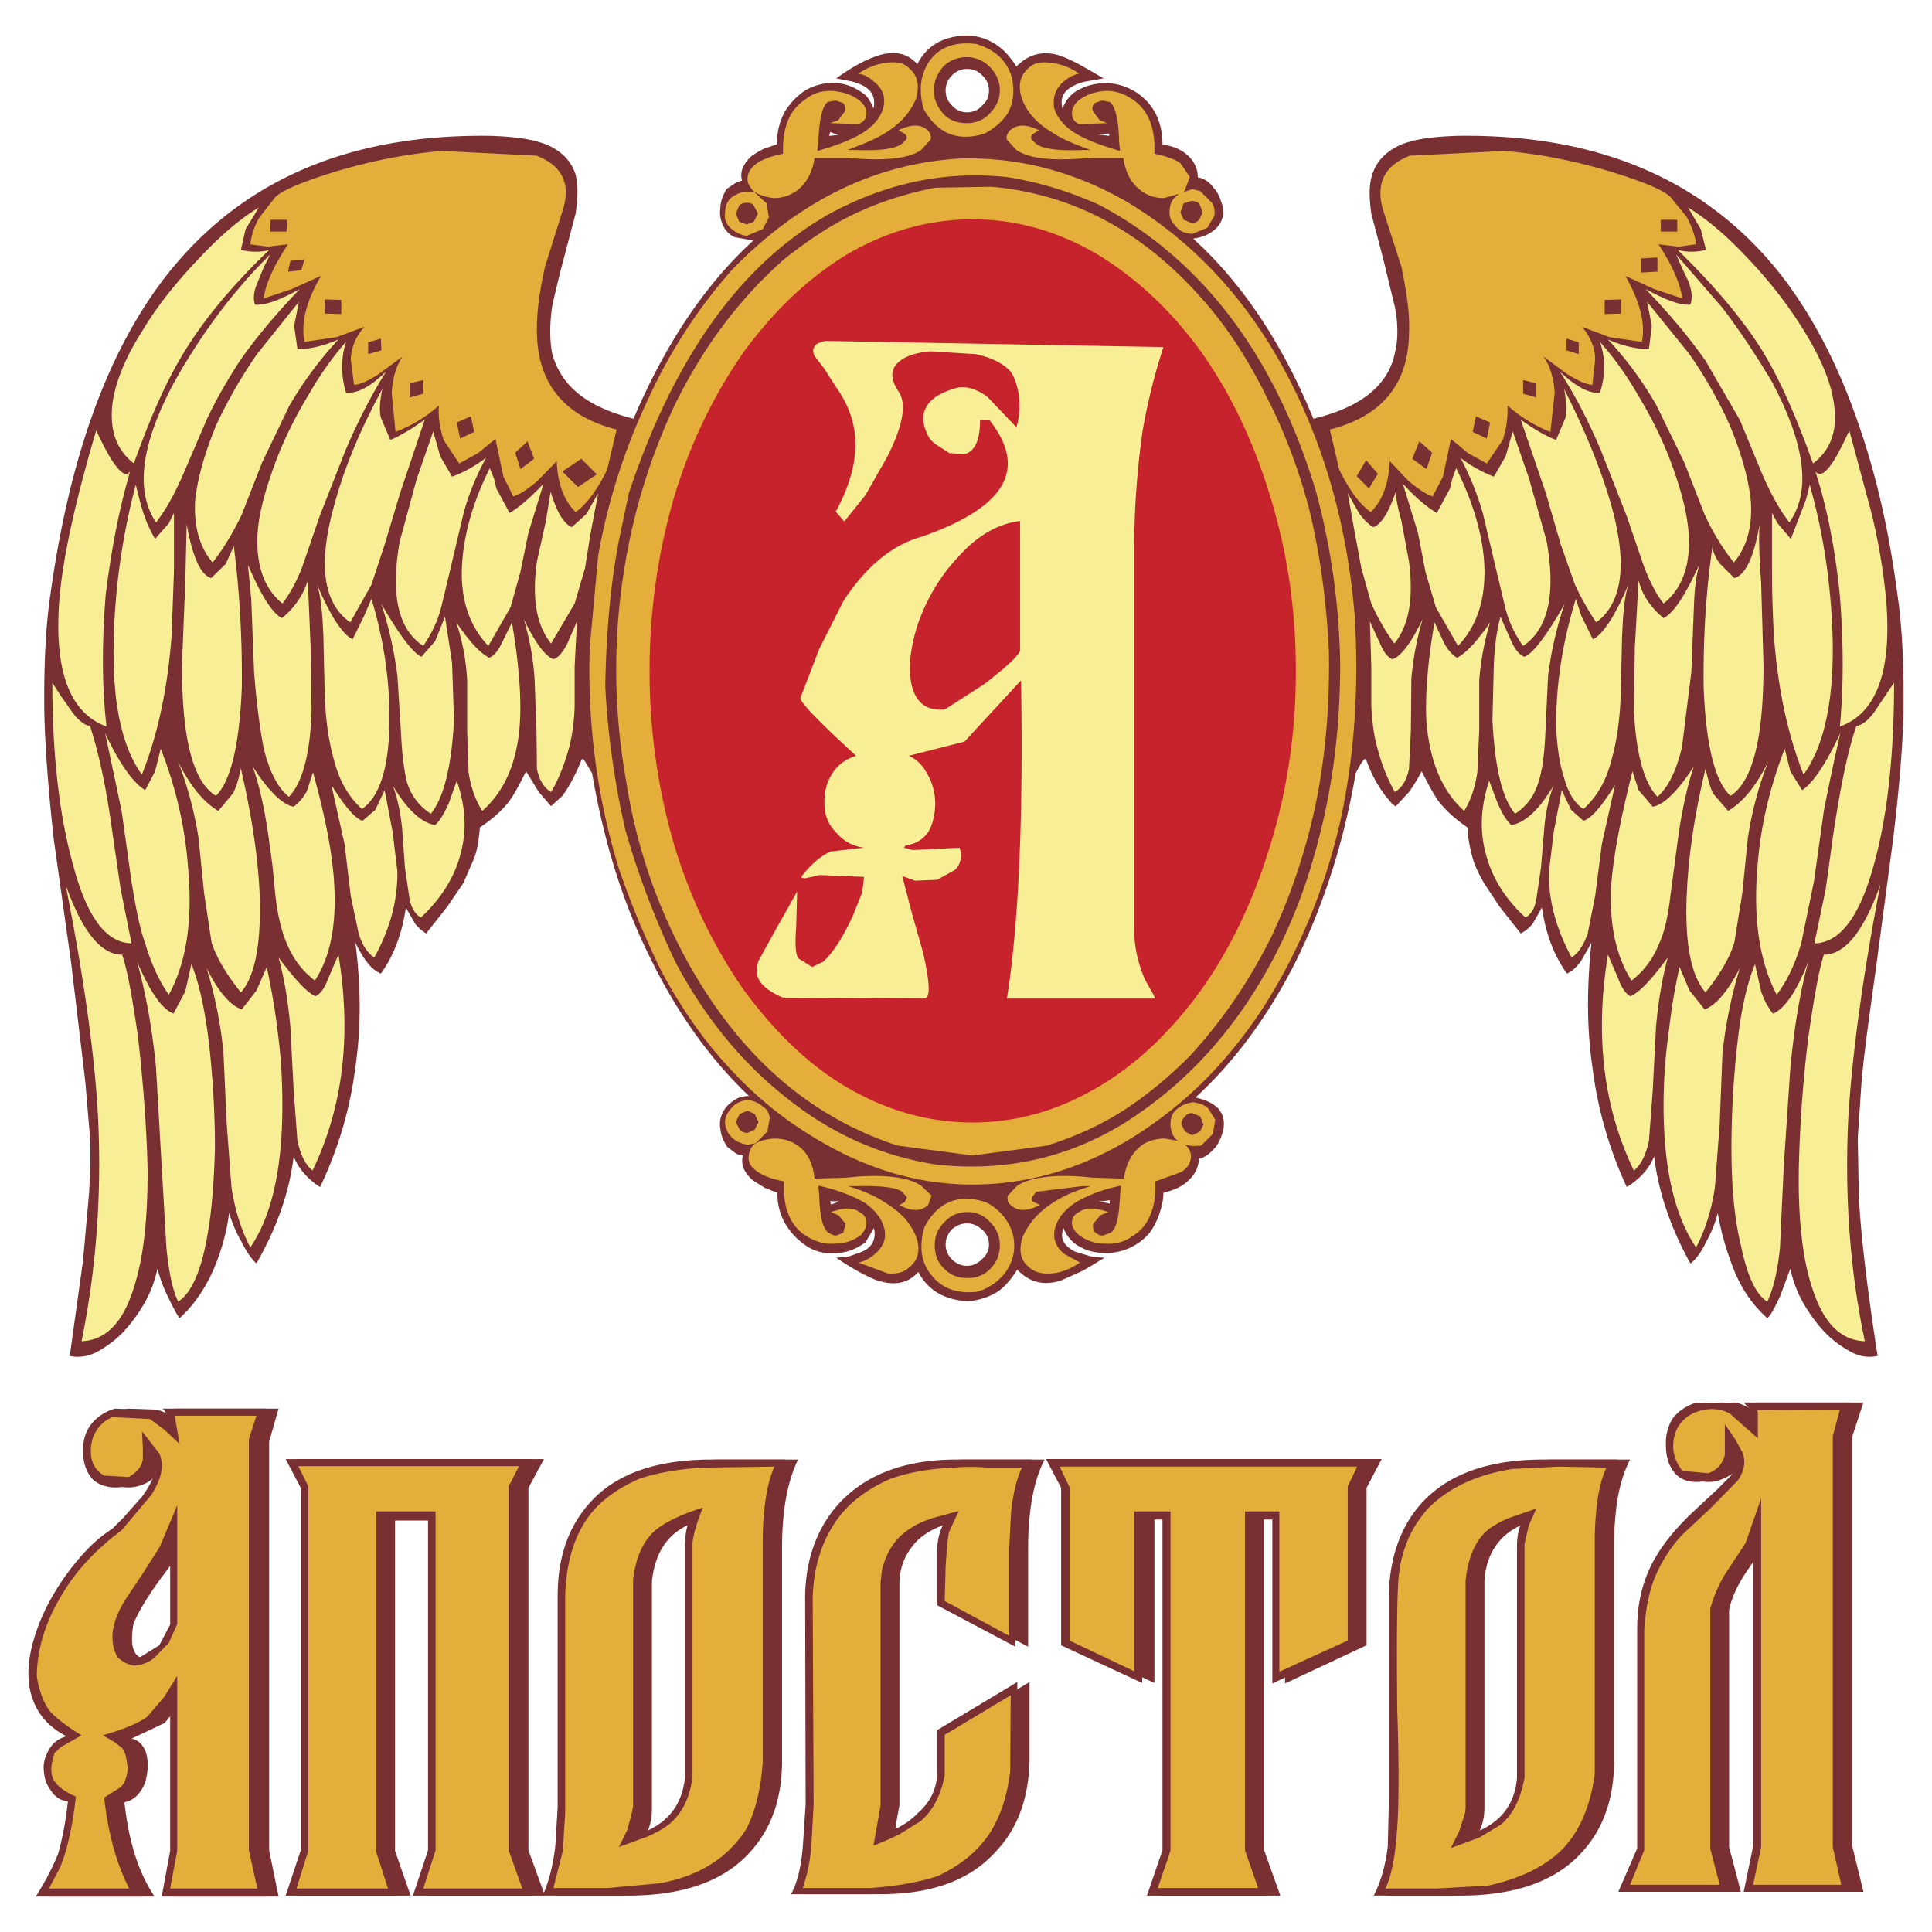 <svg xmlns="http://www.w3.org/2000/svg" width="2500" height="2500" viewBox="0 0 192.756 192.756"><g fill-rule="evenodd" clip-rule="evenodd"><path fill="#fff" d="M0 0h192.756v192.756H0V0z"/><path d="M185.352 42.104c1.74 4.938 3.057 10.487 3.902 16.837.564 3.668.707 7.76.66 12.228-.096 3.668-.471 7.854-1.035 12.558l-1.646 12.369c-.705 5.08-1.27 9.078-1.506 11.852l-.375 5.551.094 5.502c.141 3.527.752 8.982 1.881 16.273-.799.188-1.6.094-2.445-.283a10.827 10.827 0 0 1-2.586-1.834c-.848-.846-1.553-1.787-2.211-2.869a11.6 11.6 0 0 1-1.459-3.715l-1.035 2.775c-.564 1.176-.939 1.928-1.27 2.162-1.316-1.176-2.492-2.727-3.338-4.844-.707-1.787-1.27-3.668-1.6-5.643-.234.939-.611 1.881-1.176 2.916-.518 1.08-1.082 1.787-1.553 2.115-1.975-3.527-3.197-7.148-3.621-10.676-.518 1.27-1.457 2.258-2.729 3.057a40.202 40.202 0 0 1-3.432-11.992c-.564-3.857-.564-7.902-.096-12.37l-1.08 1.881c-.424.518-.801.942-1.365 1.176-1.316-1.834-2.115-3.998-2.492-6.584l-.941 1.646c-.328.376-.705.706-1.176.941l-2.115-2.681-1.553-2.352c-.471-.846-.893-1.646-1.129-2.492-.234-.894-.471-1.881-.518-3.057-1.176-.8-2.115-1.646-2.82-2.54-.471-.611-1.035-1.646-1.74-3.057a18.851 18.851 0 0 1-1.271 2.069l-1.316 1.411c-.094 0-.141-.094-.375-.235l-.66-.799a13.057 13.057 0 0 1-1.928-3.622c-.094-.235-.471.235-1.035 1.364-1.176 6.82-3.15 12.98-5.879 18.578-2.727 5.456-6.113 10.112-10.111 13.78 1.035.234 1.74.564 2.258 1.082.564.658.705 1.41.471 2.352-.236.705-.471 1.27-.848 1.646-.471.562-1.033.939-1.551 1.033 0 .848-.424 1.646-1.129 2.258-.611.564-1.412.895-2.398 1.129 0 .752-.189 1.459-.424 2.164a7.136 7.136 0 0 1-.988 1.881c-1.033 1.176-2.445 1.881-4.092 1.975-1.033 0-1.975-.141-2.68-.564-.848-.375-1.459-1.08-1.787-1.928-.377.988 0 1.787 1.176 2.352l1.551.471 1.365.141-2.117 1.27-2.211.988c-1.74.564-3.197.188-4.373-1.082-.658 1.035-1.27 1.74-1.975 2.211a6.469 6.469 0 0 1-2.917.939c-2.399-.094-4.045-1.127-4.985-2.914-1.035 1.176-2.446 1.41-4.233.799-1.035-.424-2.352-1.129-3.951-2.211l1.27-.141 1.316-.471c1.035-.471 1.411-1.27 1.176-2.352l-.846 1.412c-.94.705-1.976 1.08-2.963 1.08-1.035.096-2.069-.141-2.917-.705a6.807 6.807 0 0 1-2.116-2.211c-.564-.986-.799-2.021-.799-3.104l-1.223-.471-1.27-.799c-.847-.799-1.176-1.553-.941-2.445l-.611-.143-.941-.705c-.423-.611-.659-1.27-.706-1.881-.094-.564 0-1.035.235-1.551a2.872 2.872 0 0 1 1.082-1.176c.376-.33.94-.471 1.552-.471-3.904-3.717-7.196-8.326-9.877-13.828-2.728-5.456-4.609-11.569-5.785-18.389l-.564-.94c-.235-.423-.376-.564-.47-.423-.611 1.505-1.223 2.681-1.929 3.622l-1.128 1.034-1.223-1.411-1.27-2.069c-.706 1.411-1.27 2.446-1.74 3.057-.705.894-1.646 1.74-2.869 2.54-.094 1.176-.235 2.164-.564 3.057L46.232 88.1l-1.599 2.352-2.117 2.681a5.012 5.012 0 0 1-1.082-.941l-.94-1.646c-.376 2.586-1.176 4.75-2.493 6.584-.564-.234-1.035-.658-1.411-1.176-.33-.423-.706-1.035-1.129-1.881.564 4.467.564 8.512 0 12.37-.518 4.139-1.693 8.137-3.527 11.992-1.223-.799-2.116-1.787-2.634-3.057-.423 3.527-1.646 7.055-3.716 10.676-.376-.328-.94-1.035-1.458-2.115-.564-.941-.941-1.883-1.27-2.916-.235 1.975-.799 3.855-1.552 5.643-.894 2.023-2.069 3.668-3.387 4.844-.235-.281-.611-.986-1.176-2.162a14.028 14.028 0 0 1-1.034-2.775 11.599 11.599 0 0 1-1.458 3.715c-.658 1.082-1.364 2.023-2.21 2.869a10.866 10.866 0 0 1-2.586 1.834c-.847.377-1.74.471-2.493.283l1.317-9.453.612-6.821c.094-1.881.188-3.715.094-5.502l-.471-5.551-1.41-11.851-1.74-12.369c-.518-4.704-.847-8.889-.941-12.558-.047-4.468.094-8.56.659-12.228 1.928-13.639 5.785-24.127 11.57-31.511 7.478-9.5 18.295-14.11 32.405-13.875 2.586.094 4.515.377 5.926 1.082 1.27.658 2.069 1.599 2.446 2.775.235.988.235 2.257 0 3.904l-1.176 4.468c-.564 2.116-.94 3.763-1.176 4.844-.235 1.74-.235 3.245 0 4.562a7.5 7.5 0 0 0 2.352 3.856c1.317 1.176 3.292 2.116 5.785 2.728 3.151-7.431 7.149-13.404 11.946-17.778l-1.834-.329c-.517-.235-.94-.612-1.176-1.176-.235-.47-.376-1.035-.282-1.646 0-.705.235-1.316.611-1.975l1.035-.706.517-.141c-.235-.846.094-1.646.941-2.446a11.2 11.2 0 0 1 1.27-.752l1.27-.423c0-1.176.235-2.163.753-3.198a6.814 6.814 0 0 1 2.116-2.21c.941-.518 1.881-.752 2.916-.706 1.035 0 2.022.423 2.963 1.129.423.376.659.846.894 1.411.235-1.129-.188-1.881-1.176-2.352a5.165 5.165 0 0 0-1.364-.423l-1.176-.235c1.505-1.082 2.775-1.787 3.856-2.163 1.788-.659 3.199-.423 4.233.752.94-1.881 2.587-2.822 5.032-2.869a5.484 5.484 0 0 1 2.869.94c.705.471 1.365 1.176 1.977 2.164 1.176-1.223 2.68-1.646 4.373-1.082.658.235 1.363.564 2.211 1.035l2.117 1.222-1.318.235c-.658.094-1.129.235-1.504.423-1.176.518-1.553 1.317-1.27 2.352.328-.894.939-1.599 1.834-1.975.705-.376 1.645-.564 2.633-.564 1.646.094 3.057.799 4.092 1.975.941 1.082 1.41 2.493 1.41 4.139 1.035.188 1.789.471 2.447 1.035.705.611 1.08 1.411 1.08 2.257.613.094 1.176.47 1.553 1.035.424.376.658 1.035.895 1.74.234.847 0 1.646-.564 2.257-.564.564-1.318.941-2.352 1.082 4.938 4.468 8.936 10.535 11.992 17.966 2.588-.612 4.562-1.552 5.879-2.728 1.176-1.035 1.977-2.352 2.258-3.856.33-1.317.33-2.822 0-4.562l-1.176-4.844-1.176-4.468c-.234-1.646-.234-2.916.094-3.904.377-1.176 1.176-2.117 2.445-2.775 1.318-.705 3.34-.988 5.928-1.082 14.109-.235 24.926 4.375 32.404 13.875 3.101 3.998 5.687 8.936 7.664 14.674zm-75.815-28.643h.422l.705.094v-.235l-1.127.141zm-26.715-.282l-.094.376.894-.094-.8-.282zm26.809 106.669l1.082.234v-.33l-.707.096h-.375zm-25.962 0h-.847l.094.328.517-.188.236-.14z" fill="#7a3033"/><path d="M144.762 43.797l-.799 3.762-1.035 1.976c-.705-.235-1.457-.8-2.352-1.505l-1.928-2.022c-.094 2.258-.705 3.903-1.881 5.079-1.035-.705-2.117-2.116-3.15-4.232l-.941-3.998c5.174-1.316 7.854-4.515 7.9-9.642.096-1.881-.234-4.044-.752-6.584l-1.834-5.691c-.752-2.586.094-4.421 2.682-5.409l9.406-.47c3.527.282 6.959.988 10.488 2.022 3.385 1.035 5.408 1.881 6.113 2.586l1.6 1.976c.518.94.846 1.881.939 2.728l-1.74.235-2.021-.235c1.41 2.116 2.162 3.904 2.398 5.409l-2.822-.941-2.869-1.317c1.459 2.587 2.023 4.75 1.646 6.584l-3.244-.47-2.729-1.035c.846 1.035 1.27 2.022 1.316 3.198l-.281 2.587c-.564 0-1.412-.376-2.541-1.082l-2.352-1.74c.658.894 1.035 2.117 1.129 3.622l-.424 3.903a14.036 14.036 0 0 1-4.279-2.634 9.899 9.899 0 0 1-.471 3.434l-1.598 2.351-1.883-1.035-1.691-1.41zM49.43 43.797l.8 3.762.988 1.976c.705-.235 1.505-.8 2.352-1.505l1.975-2.022c.094 2.258.706 3.903 1.881 5.079 1.035-.705 2.116-2.116 3.151-4.232l.941-3.998c-5.174-1.316-7.854-4.515-7.948-9.642-.047-1.881.235-4.044.799-6.584l1.787-5.691c.8-2.586-.047-4.421-2.634-5.409l-9.406-.47c-3.527.282-7.008.988-10.535 2.022-3.339 1.035-5.409 1.881-6.114 2.586l-1.552 1.976a6.757 6.757 0 0 0-.941 2.728l1.74.235 2.022-.235c-1.411 2.116-2.21 3.904-2.445 5.409l2.822-.941 2.916-1.317c-1.505 2.587-2.022 4.75-1.646 6.584l3.198-.47 2.775-1.035c-.894 1.035-1.27 2.022-1.364 3.198l.329 2.587c.564 0 1.411-.376 2.493-1.082l2.352-1.74c-.611.894-.988 2.117-1.082 3.622l.377 3.903a13.71 13.71 0 0 0 4.327-2.634c-.094 1.082.094 2.258.47 3.434l1.552 2.351 1.881-1.035 1.739-1.41z" fill="#e5ad39"/><path fill="#7a3033" d="M115.65 189.125h12.088l-1.646-4.609v-32.922h2.115v16.367l8.137-3.811v-15.709l1.506-2.869h-32.217l1.504 2.869v15.709l8.043 3.762v-16.318h2.07v33.015l-1.6 4.516zM104.221 145.619c-1.08 2.07-1.645 5.033-1.645 8.938v9.734l-7.855-4.139v-5.596c.094-1.223.423-2.164.894-2.822-1.881.424-3.292 1.129-4.233 2.117-1.035 1.127-1.599 2.445-1.646 3.996v22.293l-.235 1.223-.235 1.6c1.458-.424 2.634-1.129 3.574-2.117 1.176-1.033 1.834-2.303 1.881-3.762v-4.469l7.996-4.797v7.666c-.047 3.857-1.176 6.914-3.293 9.172-2.586 2.916-6.396 4.326-11.569 4.326h-7.713c.706-1.27 1.128-3.057 1.27-5.408l.235-3.527-.094-20.787c.094-3.67 1.176-6.82 3.386-9.219 2.681-2.916 6.584-4.422 11.758-4.422h7.524zM161.271 150.322a32.6 32.6 0 0 0-.236 4.092v21.494c-.047 3.762-1.176 6.727-3.291 8.982-2.588 2.822-6.633 4.234-12.041 4.234h-7.383c.705-1.318 1.176-2.965 1.41-4.939l.094-3.902v-21.07c.047-3.857 1.176-6.914 3.293-9.266 2.633-2.916 6.725-4.328 12.133-4.328h7.385c-.705 1.365-1.129 2.916-1.364 4.703zm-13.169 7.385v22.67c0 .986-.234 1.928-.752 2.822 3.197-.895 4.984-2.775 5.221-5.832v-22.953c0-1.316.234-2.209.658-2.727-1.6.375-2.822 1.082-3.715 2.164-.848 1.034-1.319 2.352-1.412 3.856zM60.106 149.947c2.587-2.916 6.632-4.328 12.134-4.328h7.384c-1.035 2.117-1.599 5.033-1.599 8.795v21.494c-.047 3.762-1.176 6.727-3.292 8.982-2.587 2.822-6.632 4.234-12.04 4.234h-7.29c.611-1.318.988-2.965 1.223-4.939l.235-3.902v-21.07c0-3.858 1.129-6.914 3.245-9.266zm4.938 30.43c0 1.176-.235 2.115-.706 2.822 3.198-.895 4.938-2.775 5.221-5.832v-22.953c0-1.176.188-2.115.47-2.727-2.963.705-4.609 2.727-4.985 6.02v22.67zM52.722 148.441v36.168l1.646 4.516H42.469l1.458-4.516v-32.921h-4.515v32.968l1.552 4.469H29.771l1.458-4.516v-36.168l-1.458-2.869h24.503l-1.552 2.869zM167.479 144.209c0 1.363.377 2.352 1.082 3.01.658.518 1.412.705 2.352.611.895-.141 1.646-.564 2.305-1.082.611-.705.848-1.41.752-2.209.707.799.707 1.74-.047 2.727l-1.41 1.412-1.977 1.834c-1.787 1.646-3.15 3.197-3.996 4.703-1.318 2.162-1.977 4.609-1.977 7.289v21.918l-1.881 4.326h11.006l-1.176-4.469v-23.656c.281-1.363.988-2.775 2.021-4.232l1.035-1.506.611-1.27v30.57l-.939 4.562h10.676l-1.129-4.609v-40.775l1.129-3.434H175.24l.564.611.045 1.033a5.57 5.57 0 0 0-2.633-1.645l-2.822.047c-.939.328-1.646.799-2.211 1.504-.564.802-.798 1.742-.704 2.73zM4.891 162.645c.705-2.021 1.834-3.996 3.245-5.877 1.411-1.883 2.822-3.293 4.28-4.234l1.129-1.082 1.881-2.115c1.458-2.07 1.693-3.48.752-4.232.188.846-.047 1.645-.752 2.256-.658.611-1.411.941-2.352 1.035-1.035.047-1.834-.188-2.445-.705-.706-.705-1.082-1.646-1.082-3.01 0-1.082.282-2.023.94-2.729a4.603 4.603 0 0 1 2.257-1.41l2.822.094c1.035.234 1.788.752 2.493 1.553-.142-1.082-.376-1.646-.706-1.646h10.441l-.941 3.291v40.777l.941 4.609h-10.44l.893-4.562v-14.955l-1.834 2.209-3.292 1.553c.564.094 1.035.471 1.364 1.176.235.564.282 1.27.235 1.975-.094.754-.235 1.459-.659 2.023-.376.611-.94 1.033-1.646 1.176.423 3.855 1.364 6.961 3.01 9.406H4.844c.988-1.646 1.693-3.059 2.164-4.232.423-1.318.8-3.059 1.035-5.268-.706-.049-1.317-.471-1.74-1.082-.376-.564-.611-1.176-.706-1.977-.047-.752.188-1.457.564-2.115.376-.707.941-1.082 1.74-1.318-1.975-1.033-3.151-2.492-3.621-4.561-.377-1.695-.142-3.766.611-6.023zm13.357-.565v-8.229l-.893 1.881-1.411 1.881c-1.317 1.834-2.164 3.244-2.634 4.42-.235 1.412-.188 2.398.235 2.963.376.471.94.613 1.646.377l1.928-1.223 1.129-2.07z"/><path fill="#7a3033" d="M114.428 189.125h12.039l-1.645-4.609v-32.922h2.116v16.367l8.183-3.811v-15.709l1.459-2.869h-32.217l1.504 2.869v15.709l8.09 3.762v-16.318h2.022v33.015l-1.551 4.516zM102.951 145.619c-1.082 2.07-1.646 5.033-1.646 8.938v9.734l-7.806-4.139v-5.596c.047-1.223.376-2.164.847-2.822-1.882.424-3.292 1.129-4.233 2.117-1.034 1.127-1.552 2.445-1.646 3.996v22.293l-.235 1.223-.235 1.6c1.505-.424 2.681-1.129 3.622-2.117 1.175-1.033 1.787-2.303 1.881-3.762v-4.469l7.996-4.797v7.666c-.094 3.857-1.176 6.914-3.293 9.172-2.586 2.916-6.443 4.326-11.617 4.326H78.92c.706-1.27 1.082-3.057 1.223-5.408l.235-3.527-.048-20.787c.047-3.67 1.176-6.82 3.339-9.219 2.681-2.916 6.584-4.422 11.758-4.422h7.524zM160.049 150.322c-.189 1.129-.236 2.447-.236 4.092v21.494c-.094 3.762-1.176 6.727-3.291 8.982-2.588 2.822-6.68 4.234-12.088 4.234h-7.385c.707-1.318 1.176-2.965 1.412-4.939l.094-3.902v-21.07c.094-3.857 1.176-6.914 3.293-9.266 2.68-2.916 6.725-4.328 12.133-4.328h7.385c-.706 1.365-1.083 2.916-1.317 4.703zm-13.17 7.385v22.67c0 .986-.234 1.928-.799 2.822 3.197-.895 5.031-2.775 5.268-5.832v-22.953c0-1.316.234-2.209.611-2.727-1.553.375-2.822 1.082-3.668 2.164-.895 1.034-1.365 2.352-1.412 3.856zM58.836 149.947c2.586-2.916 6.678-4.328 12.134-4.328h7.384c-1.034 2.117-1.552 5.033-1.552 8.795v21.494c-.094 3.762-1.176 6.727-3.292 8.982-2.587 2.822-6.679 4.234-12.087 4.234h-7.29c.611-1.318 1.034-2.965 1.27-4.939l.235-3.902v-21.07c0-3.858 1.082-6.914 3.198-9.266zm4.938 30.43c0 1.176-.235 2.115-.706 2.822 3.198-.895 4.938-2.775 5.268-5.832v-22.953c0-1.176.141-2.115.471-2.727-3.01.705-4.656 2.727-5.033 6.02v22.67zM51.452 148.441v36.168l1.646 4.516H41.199l1.506-4.516v-32.921h-4.563v32.968l1.552 4.469H28.5l1.506-4.516v-36.168l-1.506-2.869h24.551l-1.599 2.869zM166.209 144.209c0 1.363.424 2.352 1.129 3.01.611.518 1.41.705 2.352.611.846-.141 1.646-.564 2.258-1.082.611-.705.846-1.41.799-2.209.705.799.705 1.74-.094 2.727l-1.41 1.412-1.977 1.834c-1.787 1.646-3.104 3.197-3.998 4.703-1.316 2.162-1.928 4.609-1.928 7.289v21.918l-1.881 4.326h10.959l-1.176-4.469v-23.656c.328-1.363 1.033-2.775 2.021-4.232l1.035-1.506.611-1.27v30.57l-.941 4.562h10.678l-1.082-4.609v-40.775l1.082-3.434h-10.678l.564.611.094 1.033a5.49 5.49 0 0 0-2.68-1.645l-2.822.047c-.941.328-1.646.799-2.211 1.504-.517.802-.751 1.742-.704 2.73zM3.668 162.645c.706-2.021 1.788-3.996 3.198-5.877 1.411-1.883 2.822-3.293 4.327-4.234l1.082-1.082 1.881-2.115c1.505-2.07 1.74-3.48.799-4.232.141.846-.094 1.645-.799 2.256-.611.611-1.411.941-2.352 1.035-1.035.047-1.787-.188-2.446-.705-.706-.705-1.082-1.646-1.082-3.01 0-1.082.329-2.023.94-2.729s1.411-1.176 2.257-1.41l2.822.094c1.034.234 1.834.752 2.54 1.553-.188-1.082-.423-1.646-.706-1.646h10.394l-.941 3.291v40.777l.941 4.609H16.131l.847-4.562v-14.955l-1.787 2.209-3.292 1.553c.517.094.987.471 1.316 1.176.235.564.33 1.27.235 1.975-.094.754-.235 1.459-.611 2.023-.423.611-.94 1.033-1.646 1.176.376 3.855 1.316 6.961 2.963 9.406H3.574c1.035-1.646 1.74-3.059 2.211-4.232.376-1.318.752-3.059.988-5.268-.706-.049-1.317-.471-1.693-1.082-.423-.564-.659-1.176-.706-1.977-.094-.752.141-1.457.518-2.115.423-.707.94-1.082 1.74-1.318-1.976-1.033-3.151-2.492-3.622-4.561-.377-1.695-.141-3.766.658-6.023zm13.31-.565v-8.229l-.847 1.881-1.411 1.881c-1.364 1.834-2.211 3.244-2.681 4.42-.235 1.412-.141 2.398.235 2.963.376.471.94.613 1.646.377l1.975-1.223 1.083-2.07z"/><path d="M96.697 19.999c4.608 0 9.077 1.223 13.309 3.669 4.188 2.445 7.762 5.785 10.912 10.111 3.197 4.327 5.645 9.312 7.385 14.909 1.785 5.879 2.633 11.899 2.633 18.248 0 6.443-.848 12.558-2.633 18.343-1.74 5.644-4.188 10.676-7.385 14.956-3.15 4.326-6.725 7.713-10.912 10.064-4.232 2.398-8.701 3.668-13.309 3.668-4.609 0-9.03-1.27-13.263-3.668-4.139-2.352-7.76-5.738-10.864-10.064-3.245-4.28-5.644-9.312-7.384-14.956-1.787-5.785-2.681-11.899-2.681-18.343 0-6.349.894-12.369 2.681-18.248 1.74-5.597 4.139-10.582 7.384-14.909 3.104-4.327 6.725-7.666 10.864-10.111 4.233-2.446 8.653-3.669 13.263-3.669z" fill="#c7232d"/><path d="M77.978 16.283l-1.505.564a3.887 3.887 0 0 0-.564.47l.235.612.47.235.564-.141.8-1.74zM115.414 16.283l1.506.564c.33.235.471.376.564.47l-.234.612-.471.235-.564-.141-.801-1.74zM78.119 116.932l-1.505-.518-.517-.564c0-.236.047-.471.141-.564l.564-.283c.235 0 .376.047.518.236.235.14.564.704.799 1.693zM115.51 116.932l1.41-.471.564-.611-.234-.471-.471-.33c-.236 0-.471.094-.564.236-.33.235-.565.799-.705 1.647z"/><path d="M96.461 122.057c.611 0 1.082.236 1.505.611.471.377.705.941.705 1.506 0 .518-.234 1.082-.705 1.457-.424.424-.895.66-1.505.66-.564 0-1.082-.236-1.505-.66a2.145 2.145 0 0 1-.611-1.457c0-.564.235-1.129.611-1.506.423-.375.941-.611 1.505-.611zM96.461 6.877c.611 0 1.175.235 1.552.659a2 2 0 0 1 .658 1.458c0 .658-.234 1.128-.658 1.505-.377.47-.941.705-1.552.705-.564 0-1.082-.235-1.505-.705-.376-.376-.611-.847-.611-1.505 0-.518.235-1.082.611-1.458.423-.424.941-.659 1.505-.659z" fill="#fff"/><path d="M102.576 6.83c-.848.752-1.035 1.787-.611 3.057.516 1.316 1.457 2.398 2.963 3.292 1.033.706 2.352 1.223 3.855 1.787h-.799c-2.352.094-3.904-.094-4.609-.611l-.471-.47c-.094-.235 0-.423.236-.564l.516-.33c-1.223-.611-2.162-.611-2.867 0-.33.33-.424.659-.33.941l.941 1.034c1.27.847 3.432 1.082 6.584.847l.941-.047h3.15c.234 1.552.846 2.634 1.881 3.339.611.424 1.316.659 2.164.659l1.504-.423-.375.329c-.424.376-.564.941-.564 1.505 0 .517.141.94.564 1.316.375.564.986.8 1.693.847l1.504-.611.705-1.176c.094-.47 0-.94-.234-1.317l-1.176-1.176-.799-.188-.941.329.188-.141.518-1.411-.939-1.364c-.518-.376-1.412-.706-2.588-.94v-.753c-.047-2.305-.846-3.763-2.162-4.656-.895-.611-1.836-.94-2.916-.847-.941.094-1.789.376-2.494.941-.422.376-.658.799-.658 1.27 0 .517.236.847.705 1.082l2.822-.094-.752-.282-.705-.94c-.094-.33 0-.564.234-.8l.705-.235.754.141c.564.423.893 1.74.939 3.95l.094.941c-1.975-.564-3.527-1.176-4.561-1.834-1.176-.752-1.789-1.646-2.023-2.493-.141-1.035.141-1.881.941-2.586.564-.47 1.082-.706 1.551-.8a5.743 5.743 0 0 0-2.822-1.082c-.986-.141-1.691 0-2.256.564zm-1.506 1.693c.094.941-.047 1.834-.471 2.681-.518.847-1.316 1.553-2.352 2.117-2.727.847-4.75 0-6.114-2.493-.516-1.975-.281-3.528.707-4.891 1.035-1.317 2.587-1.788 4.562-1.552 1.082.329 1.975.847 2.586 1.552s1.035 1.599 1.082 2.586zm-4.609-2.822c-.94 0-1.74.33-2.352.941-.611.705-.94 1.505-.94 2.352 0 .894.329 1.646.94 2.352.611.658 1.411.94 2.352.94.847 0 1.646-.282 2.257-.94.705-.706 1.035-1.458 1.035-2.352 0-.847-.33-1.646-1.035-2.352a3.165 3.165 0 0 0-2.257-.941zm-9.265 2.446c.894.706 1.176 1.552.941 2.586-.235.847-.847 1.74-2.022 2.493-1.035.659-2.586 1.27-4.562 1.834l.094-.941c.094-2.21.376-3.527.94-3.95l.8-.141.706.235c.235.235.282.47.235.8l-.706.94c-.094.047-.423.141-.799.282l2.822.094c.564-.235.8-.564.8-1.082 0-.47-.235-.894-.706-1.27-.706-.564-1.599-.847-2.54-.941-1.176-.094-2.116.235-2.869.847-1.364.894-2.117 2.352-2.211 4.656v.752c-1.176.235-2.022.564-2.586.94-.564.423-.847.8-.94 1.364-.094.471.141.941.564 1.411.517.376 1.223.611 2.022.706.847 0 1.552-.235 2.211-.659.987-.705 1.646-1.787 1.881-3.339h3.198l.847.047c3.151.235 5.361 0 6.584-.847l.94-1.034c.094-.283 0-.612-.282-.941-.706-.611-1.646-.611-2.916 0l.564.33c.235.141.283.329.235.564l-.47.47c-.706.518-2.305.706-4.562.611h-.847c1.458-.564 2.822-1.082 3.903-1.787 1.411-.894 2.352-1.976 2.916-3.292.376-1.27.235-2.305-.658-3.057-.518-.564-1.317-.706-2.258-.564-.846.094-1.787.376-2.822 1.082.565.095 1.036.331 1.553.801zM72.852 19.811c.423-.376.94-.611 1.646-.706l.8.094 1.176 1.082.235 1.411-.611 1.176-1.599.659c-.706-.094-1.223-.423-1.646-.8-.376-.376-.611-.846-.517-1.411-.002-.565.139-1.082.516-1.505zm.893.705l-.329.8.329.799.752.282.706-.282.423-.799-.423-.8c-.141-.235-.376-.282-.706-.282-.282 0-.517.047-.752.282zm44.351-.235l-.328.894.328.752.799.329c.283 0 .518-.094.754-.329l.328-.752-.328-.894c-.236-.141-.471-.235-.754-.235l-.799.235zM72.334 111.992c.047.564.235 1.035.611 1.412.376.422.94.705 1.646.799l.799-.141 1.176-1.176.235-1.365c-.094-.469-.235-.846-.658-1.08-.376-.377-.941-.611-1.552-.707-.706.096-1.27.377-1.646.848-.376.424-.611.893-.611 1.41zm1.458-.846l.8-.33.706.33.376.799-.376.752-.706.33a1.03 1.03 0 0 1-.8-.33l-.376-.752.376-.799zm.894 4.467c0-.564.141-1.033.518-1.41.564-.377 1.176-.564 2.069-.611.846 0 1.646.234 2.164.611 1.034.611 1.646 1.74 1.834 3.387l3.198-.094.941-.096c3.151-.234 5.314.096 6.49.895l1.035.988-.329.939c-.706.658-1.693.658-2.869 0l.518-.281.235-.471-.471-.564c-.705-.471-2.164-.611-4.609-.564h-.8c1.411.424 2.681.941 3.856 1.74 1.505.941 2.446 2.021 2.963 3.387.423 1.223.188 2.258-.706 2.963-.47.471-1.176.705-2.164.611l-2.916-1.082c.564-.094 1.082-.377 1.646-.846.847-.707 1.176-1.6.941-2.541-.235-.939-.847-1.787-1.976-2.586-1.223-.705-2.822-1.316-4.609-1.693l.094.939c.047 2.164.376 3.434.94 3.764.376.234.611.281.752.281l.706-.281.235-.895-.705-.846-.752-.33c1.317-.469 2.257-.469 2.822 0 .47.236.706.564.706 1.035s-.188.848-.564 1.27a4.259 4.259 0 0 1-2.587.848c-1.082.094-2.022-.236-2.916-.801-1.317-.846-2.116-2.398-2.164-4.514v-.895c-1.128-.234-1.975-.518-2.586-.939-.564-.376-.893-.753-.94-1.318zm34.334 1.883l3.104.094c.234-1.6.895-2.682 1.881-3.387.564-.377 1.363-.611 2.211-.611l1.316.234-.234-.188a2.219 2.219 0 0 1-.518-1.457c0-.564.141-1.035.518-1.412.422-.424 1.033-.705 1.74-.799.611.094 1.082.234 1.504.611l.705 1.129-.234 1.41-1.176 1.176-.799.047-.801-.141c.424.377.658.846.564 1.41s-.375.941-.939 1.318l-2.588.939v.895c-.094 2.115-.846 3.668-2.209 4.514-.754.564-1.693.895-2.869.801-.941 0-1.834-.33-2.541-.848-.469-.422-.705-.799-.705-1.27s.236-.799.705-1.035c.658-.469 1.6-.469 2.916 0l-.799.33-.705.846c-.047.424 0 .66.234.895.33.234.564.281.705.281l.801-.281c.564-.33.846-1.6.939-3.764l.094-.939c-1.881.377-3.385.988-4.561 1.693-1.176.799-1.787 1.646-2.023 2.586-.234.941.047 1.834.941 2.541l1.551.846c-1.033.705-1.975 1.035-2.82 1.082-1.035.094-1.74-.141-2.258-.611-.895-.705-1.035-1.74-.658-2.963.564-1.365 1.598-2.541 2.916-3.387 1.176-.799 2.445-1.316 3.902-1.74h-.846l-4.609.564-.424.564c-.047.234 0 .377.236.471l.564.281c-1.271.658-2.211.658-2.916 0-.283-.234-.377-.518-.283-.939l.941-.988c1.223-.799 3.434-1.129 6.584-.895l.943.097zm8.841-5.314c0-.33.141-.564.375-.801a.851.851 0 0 1 .707-.328l.799.328.328.801-.328.705-.799.375-.707-.375-.375-.705zm-19.517 7.759c-2.729-.895-4.798 0-6.115 2.492-.564 1.975-.329 3.527.706 4.797 1.035 1.316 2.587 1.881 4.562 1.646 1.082-.33 1.928-.895 2.586-1.646.611-.705.988-1.6 1.082-2.445.094-1.035-.094-1.881-.564-2.729a5.22 5.22 0 0 0-2.257-2.115zm.468 6.631c-.611.658-1.41.941-2.257.941-.94 0-1.74-.283-2.352-.941-.658-.611-.94-1.41-.94-2.352 0-.846.282-1.646.94-2.258.612-.705 1.411-1.035 2.352-1.035.847 0 1.646.33 2.257 1.035a3.17 3.17 0 0 1 .941 2.258c.001.942-.329 1.741-.941 2.352z" fill="#e5ad39"/><path d="M109.725 20.469c10.158 5.408 17.402 14.862 21.541 28.454a69.887 69.887 0 0 1 2.445 17.308c0 6.208-.707 12.087-2.211 17.731-1.553 6.02-3.904 11.334-7.055 16.038-3.434 5.125-7.619 9.17-12.557 12.227-5.645 3.387-11.807 4.705-18.579 3.951-5.55-.893-10.629-3.15-15.285-7.008-4.139-3.338-7.76-7.76-10.629-13.168-2.117-4.468-3.763-8.842-5.033-13.31-1.035-4.609-1.74-9.406-1.975-14.251.094-5.032.47-9.876 1.364-14.532l.988-4.703c4.562-13.687 11.288-23.046 20.224-27.984 5.738-3.057 11.617-4.233 17.73-3.527a36.133 36.133 0 0 1 9.032 2.774zm-36.639 6.397c-3.433 3.856-6.349 8.324-8.606 13.356a61.414 61.414 0 0 0-4.797 15.191l-.846 9.171c-.235 7.525.705 14.909 2.916 22.105a89.65 89.65 0 0 0 4.139 10.018c1.787 3.387 3.903 6.537 6.349 9.266 2.586 2.916 5.409 5.314 8.465 7.195 6.82 4.328 13.969 5.879 21.4 4.562 4.797-.848 9.312-2.916 13.498-6.02 3.809-2.775 7.195-6.35 10.158-10.771 3.717-5.69 6.35-12.04 7.949-18.953 1.41-6.443 1.881-13.263 1.457-20.458-.705-8.701-2.869-16.461-6.396-23.422-3.949-7.76-9.359-13.733-16.178-17.872-5.221-3.057-10.818-4.562-16.744-4.421-8.466.47-16.085 4.186-22.764 11.053z" fill="#e5ad39"/><path d="M84.468 25.407c3.998-2.352 8.23-3.527 12.557-3.527 4.375 0 8.514 1.175 12.512 3.527 3.855 2.352 7.289 5.55 10.299 9.689 2.963 4.186 5.221 8.936 6.867 14.345 1.74 5.597 2.586 11.381 2.586 17.495 0 6.114-.846 11.899-2.586 17.496-1.646 5.408-3.904 10.159-6.867 14.345-3.01 4.139-6.443 7.43-10.299 9.688-3.998 2.352-8.137 3.527-12.512 3.527-4.327 0-8.56-1.176-12.557-3.527-3.856-2.258-7.196-5.549-10.253-9.688-2.916-4.187-5.268-8.937-6.913-14.345-1.646-5.597-2.493-11.382-2.493-17.496 0-6.114.847-11.898 2.493-17.495 1.646-5.409 3.997-10.159 6.913-14.345 3.057-4.139 6.397-7.337 10.253-9.689zm-6.255.47c-4.562 4.045-8.23 8.983-11.052 14.862-2.587 5.597-4.327 11.522-5.173 18.06a63.108 63.108 0 0 0 .47 19.047c.987 6.35 2.963 12.229 5.879 17.637 5.221 9.641 12.275 15.896 21.211 18.812l7.478.988 7.432-.988c2.822-.893 5.408-2.07 7.666-3.527 2.115-1.363 4.326-3.15 6.584-5.408 3.246-3.527 5.973-7.525 8.184-11.993 2.023-4.327 3.527-8.889 4.516-13.828.893-4.703 1.27-9.547 1.176-14.58-.236-4.844-.848-9.642-2.023-14.392-1.08-3.998-2.492-7.713-4.326-11.241-1.881-3.763-4.045-7.055-6.631-9.876-5.832-6.49-12.699-10.112-20.695-10.817l-5.596.094c-2.869.564-5.55 1.411-7.995 2.587-2.261 1.037-4.612 2.588-7.105 4.563z" fill="#e5ad39"/><path d="M89.547 36.225c-.705.706-.705 1.646.094 2.822.847 1.223.47 3.434-1.176 6.632l-2.116 3.715-2.116 2.634-.847-.988c1.458-2.681 2.116-5.173 1.928-7.478-.141-1.693-.752-3.339-1.928-4.985l-1.176-1.834-.94-1.223c-.188-.423-.188-.705 0-.94.047-.235.471-.423 1.082-.564l33.722.611a61.222 61.222 0 0 0-2.07 8.325 84.525 84.525 0 0 0-.846 11.993v37.766c0 1.74.375 3.386 1.08 5.033l.801 1.41.234.471h-14.814c1.176-7.384 1.646-17.966 1.41-31.746l-5.643 6.114-5.55 1.411c.753.329 1.411.94 1.929 1.976.47.847.705 1.881.705 2.869-.047 1.129-.282 2.069-.705 2.775-.611.847-1.411 1.223-2.258 1.317l-.141.235.847.235 4.703-.235c.235.941.094 1.646-.47 2.211l-1.787.987-2.211.094-1.27-.47.94 3.621 1.129 3.998c.705 3.058.752 4.609.141 4.609l-14.11-.094c-1.27-.518-2.022-1.176-2.351-1.693-.33-.564-.33-1.176-.094-1.976l1.505-2.728 2.352-4.186-.094 3.527c-.142 1.834-.047 2.822.235 3.151l1.363.847 1.082-.518c1.035-.94 1.976-2.445 2.963-4.562l.94-2.352.188-1.552-4.421-.188-1.456.328c-.329 0-.423-.094-.329-.235.94-1.176 1.881-2.022 2.916-2.446l3.292-.376c-1.176-.141-2.116-.705-2.822-1.552-.706-.706-1.129-1.646-1.129-2.822-.047-1.035.188-2.069.706-2.916.564-.941 1.411-1.552 2.446-1.881-3.857-3.527-5.644-5.409-5.55-5.785l1.882-4.891 2.398-4.75c2.21-3.386 4.797-5.597 7.854-6.443 8.325-2.916 10.583-6.726 6.725-11.617h-.939c0 1.976-.518 3.151-1.553 3.386l-1.505-.094-1.317-.846c-.564-.376-.847-.847-1.035-1.411a3.068 3.068 0 0 1-.235-1.552c.235-1.27 1.27-2.116 3.245-2.681.847-.235 1.929 0 3.105.847l2.916 3.057c.328-.988.375-2.117.234-3.339-.234-1.176-.564-1.976-.941-2.352-.705-.706-1.787-1.27-3.385-1.599l-4.469-.282c-1.552.14-2.634.516-3.293 1.175zm12.228 15.755c-2.256.282-4.279 1.458-6.161 3.575-1.74 1.834-3.057 3.998-3.998 6.584-.799 2.445-1.035 4.562-.659 6.208.423 1.787 1.505 2.587 3.292 2.446l3.95-2.54c2.117-1.646 3.34-2.728 3.574-3.339V51.98h.002zM187.609 88.242c-1.646 4.656-3.527 7.008-5.645 7.008-.518 1.647-.988 4.374-1.553 8.278a132.666 132.666 0 0 0-.939 12.934c-.094 5.127.375 9.123 1.316 11.992 1.129 3.527 2.822 5.268 5.268 5.361-1.506-7.148-2.023-14.58-1.646-22.34.377-6.207 1.412-13.967 3.199-23.233z" fill="#f8ee96"/><path d="M186.998 86.125c-1.412 5.267-3.387 7.948-5.975 7.995l1.129-5.409.754-5.456c.705-4.656 1.41-8.231 2.303-10.817.613-.094 1.318-.658 2.023-1.74l.846-1.27.895-1.316c0 7.196-.659 13.263-1.975 18.013zM188.174 59.788c.611 7.148-.941 11.381-4.609 12.698.375-3.903.375-8.277 0-13.075-.471-4.609-1.27-8.794-2.447-12.369.707.846 1.789-.564 3.387-4.092l2.117 7.854a58.515 58.515 0 0 1 1.552 8.984zM160.424 95.25c-1.316 8.042-.469 15.192 2.588 21.54.705-.564 1.176-1.504 1.504-2.963l.377-5.031.328-6.35c.236-2.588.611-4.844 1.176-6.914-1.645 2.211-2.82 3.48-3.715 3.857-.377-.143-.846-.707-1.223-1.74l-1.035-2.399z" fill="#f8ee96"/><path d="M164.893 80.481l-1.412-1.646-.611-1.881c-1.176 4.656-1.881 8.325-2.115 11.24-.236 3.998.471 7.196 2.021 9.642 1.176-.893 2.117-2.116 2.729-3.622.564-1.176.939-2.916 1.176-5.032l.799-6.02c.377-2.493.848-4.703 1.506-6.678-1.648 2.539-3.058 3.856-4.093 3.997zM157.227 59.74c-1.365 4.375-1.977 8.607-1.977 12.699.096 2.022.33 3.763.801 5.173.375 1.458 1.082 2.587 1.928 3.104 1.363-1.223 2.305-2.869 2.822-4.985.471-1.646.799-3.762.893-6.208l.143-6.114c.094-2.21.234-3.856.611-5.032-1.316 3.057-2.492 4.892-3.527 5.409l-1.176-2.398-.518-1.648z" fill="#f8ee96"/><path d="M169.596 56.213c-1.412 3.104-2.588 4.938-3.621 5.455-1.223-.987-2.117-2.257-2.494-3.762l-.375 6.678-.094 6.35c.234 4.374 1.033 7.196 2.352 8.56 1.033-.894 1.881-2.54 2.445-4.938l.939-7.525.283-7.243c.094-1.788.328-2.963.565-3.575zM155.814 78.835l-.799 4.186-.471 3.903c-.094 2.822.705 5.738 2.258 8.607.705-.47 1.176-1.223 1.6-2.352l.752-3.81.658-5.126 1.318-5.926c-1.318 2.116-2.354 3.339-3.152 3.574l-1.223-1.082-.941-1.974zM154.451 67.407c.33-2.587.895-4.938 1.646-7.149-1.787 3.151-3.104 4.891-3.998 5.268-.471-.141-.941-.706-1.316-1.552l-1.082-2.445c-.33 1.176-.564 2.728-.658 4.609l-.141 5.738c.234 4.609.939 7.76 2.256 9.312 1.176-.752 1.977-1.881 2.352-3.198.33-1.035.564-2.493.66-4.609l.281-5.974z" fill="#f8ee96"/><path d="M150.924 43.044l1.646 4.75 1.74 6.208c.939 5.268.141 8.795-2.352 10.441a11.153 11.153 0 0 1-1.787-3.857l-1.035-4.327-1.176-4.985a27.747 27.747 0 0 0-2.258-5.597 13.617 13.617 0 0 0 3.34 1.881l1.176-2.022.706-2.492zM156.051 38.812c2.164 4.28 3.762 8.23 4.75 11.758 1.6 5.785 1.035 9.642-1.553 11.522a27.944 27.944 0 0 1-2.115-3.762l-1.412-3.998-1.504-5.173-2.494-7.29c1.318.94 2.494 1.646 3.527 2.022l.941-2.211c.094-.705.094-1.693-.14-2.868zM159.625 34.108c1.176 1.317 2.539 3.104 3.855 5.409 1.506 2.492 2.682 4.985 3.527 7.431 1.035 2.916 1.553 5.409 1.506 7.525-.094 2.586-.941 4.468-2.539 5.738-.707-.894-1.318-2.07-1.93-3.622l-1.74-5.08-2.586-6.584c-1.176-2.774-2.492-5.361-4.092-7.854 1.6 1.505 2.916 2.21 3.998 2.117.565-1.74.565-3.434.001-5.08z" fill="#f8ee96"/><path d="M164.328 30.111l4.186 5.173a43.452 43.452 0 0 1 4.045 7.102c1.176 2.822 1.881 5.362 2.117 7.525.188 2.587-.377 4.656-1.693 6.208a23.14 23.14 0 0 1-2.916-4.797l-2.023-5.173-2.775-5.691a34.664 34.664 0 0 0-4.844-6.584c1.646.706 3.057.988 4.092.941l.283-2.305-.472-2.399z" fill="#f8ee96"/><path d="M167.244 25.407l4.609 5.315c1.975 2.586 3.527 5.032 4.891 7.29 3.34 6.255 3.998 10.958 1.787 14.11-1.035-1.317-1.881-2.916-2.727-4.844l-2.211-5.362-3.434-5.926c-1.646-2.352-3.621-4.703-5.973-7.149 1.975 1.082 3.432 1.646 4.467 1.552.236-.705.143-1.458-.234-2.398l-.611-1.27-.564-1.318z" fill="#f8ee96"/><path d="M169.689 22.868l-1.27-2.163c1.787 1.082 3.762 2.728 5.879 4.985 2.258 2.352 4.139 4.797 5.643 7.243 1.789 2.869 2.822 5.409 3.059 7.572.328 2.54-.377 4.421-2.117 5.738-1.646-4.609-3.293-8.372-5.078-11.288-1.977-3.151-4.799-6.49-8.42-10.018.895.235 1.834.235 2.822 0l-.518-2.069zM144.104 64.208l-.986-2.117c-.705 4.139-.941 7.431-.801 9.924.33 3.951 1.553 6.914 3.764 8.889.705-1.129 1.082-2.352 1.316-3.856l.188-4.233v-4.938a26.862 26.862 0 0 1 1.082-5.785c-1.316 1.928-2.445 3.104-3.291 3.528-.378-.189-.849-.659-1.272-1.412z" fill="#f8ee96"/><path d="M139.965 48.265c1.082 1.176 2.211 2.21 3.387 2.916l1.316-2.446.236-.987.377-1.035c1.645 3.292 2.539 6.349 2.773 9.077.283 3.622-.564 6.538-2.586 8.654l-2.211-3.857-1.035-3.527-.752-3.904-1.505-4.891zM137.709 64.255l-1.035-2.258.141 4.469v3.997c.094 1.505.234 2.822.564 3.998.377 1.505.941 3.057 1.787 4.562.705-.423 1.176-1.176 1.41-2.304l.189-3.904.047-5.079a29.811 29.811 0 0 1 1.129-5.973c-1.176 2.446-2.211 3.763-3.01 3.998-.376-.094-.847-.612-1.222-1.506z" fill="#f8ee96"/><path d="M139.824 51.98c-.424-1.505-.564-2.445-.564-2.916-.705 2.022-1.41 3.198-2.211 3.527-.375-.141-.846-.611-1.41-1.316l-1.176-2.069.705 3.95.658 3.527.988 3.528c.564 1.223 1.27 2.586 2.305 3.998 1.457-1.834 1.928-4.468 1.457-8.184l-.752-4.045zM148.572 77.895c-.846 2.587-.988 5.032-.281 7.478.611 2.258 1.928 4.374 3.902 6.161.564-.282.941-.94 1.082-1.787l.471-3.198.328-3.951c.143-1.646.471-3.057.941-4.233-1.41 2.352-2.822 3.716-4.232 3.951-.471-.423-.941-1.175-1.412-2.304l-.799-2.117zM167.572 96.473a55.093 55.093 0 0 0-1.033 6.113 53.598 53.598 0 0 0-.564 7.713c0 6.35 1.129 11.053 3.244 14.156.941-1.787 1.553-3.809 1.881-6.02l.471-6.254.283-7.15c.328-2.916.893-5.738 1.74-8.465-1.27 2.445-2.445 3.762-3.527 4.139l-1.506-1.881-.989-2.351zM178.061 74.697c-1.504 3.903-2.445 7.901-2.727 11.898-.424 5.174.234 9.407 1.928 12.651 1.035-1.363 1.834-3.057 2.445-5.125l1.27-6.161.988-7.055a230.235 230.235 0 0 1 1.646-7.76c-1.459 3.104-2.729 4.985-3.811 5.691l-1.176-1.881-.563-2.258z" fill="#f8ee96"/><path d="M180.178 49.864l-1.506 3.904-1.316-1.552-.564-1.035v5.879c0 2.446.094 4.562.188 6.349.377 5.08 1.318 9.736 2.963 13.875 1.977-2.728 2.965-7.055 2.916-12.934-.094-5.314-.799-10.676-2.303-15.991l-.378 1.505zM170.912 79.165c-.281-.564-.518-1.411-.752-2.493-1.129 4.704-1.74 8.937-1.881 12.746-.189 4.797.469 7.995 1.881 9.594 1.316-1.646 2.352-3.292 2.869-4.938l.799-4.938.564-5.597c.377-2.398.988-4.938 2.021-7.525-1.174 2.352-2.492 3.998-3.996 4.892l-1.505-1.741z" fill="#f8ee96"/><path d="M171.617 56.26c-.375-.471-.705-1.082-.752-1.787-.705 4.797-.941 9.5-.893 14.109.234 5.785 1.127 9.406 2.68 10.817 2.211-1.411 3.293-5.738 3.293-13.028l-.236-8.231c-.234-3.057-.234-4.985-.141-5.879-.564 3.292-1.41 5.127-2.539 5.409l-1.412-1.41zM175.098 96.189c-.705 1.693-1.363 4.279-1.74 7.76a94.205 94.205 0 0 0-.611 10.488c0 3.857.283 7.15.941 9.783.611 3.01 1.457 4.891 2.633 5.645.564-1.176 1.035-2.963 1.27-5.41l.377-8.135.658-9.783c.377-3.951.941-7.479 1.787-10.583-1.176 2.963-2.352 4.704-3.527 5.174-.564-.707-.939-1.506-1.176-2.211l-.612-2.728zM6.537 88.242c1.646 4.656 3.527 7.008 5.644 7.008.564 1.647 1.035 4.374 1.599 8.278.518 4.656.847 8.936.941 12.934.047 5.127-.423 9.123-1.364 11.992-1.082 3.527-2.822 5.268-5.221 5.361 1.458-7.148 2.022-14.58 1.646-22.34-.329-6.207-1.41-13.967-3.245-23.233z" fill="#f8ee96"/><path d="M7.243 86.125c1.364 5.267 3.292 7.948 5.879 7.995l-1.082-5.409-.799-5.456c-.611-4.656-1.411-8.231-2.257-10.817-.611-.094-1.317-.658-2.022-1.74l-.894-1.27-.848-1.316c0 7.196.706 13.263 2.023 18.013zM12.98 47.042c-.611.846-1.74-.564-3.386-4.092-2.117 7.149-3.339 12.792-3.668 16.837-.564 7.148 1.035 11.381 4.703 12.698-.47-3.903-.47-8.277-.094-13.075.564-4.608 1.364-8.7 2.445-12.368zM33.768 95.25c1.317 8.042.471 15.192-2.587 21.54-.705-.564-1.175-1.504-1.505-2.963l-.376-5.031-.329-6.35c-.235-2.588-.611-4.844-1.176-6.914 1.646 2.211 2.822 3.48 3.668 3.857.423-.143.894-.707 1.27-1.74l1.035-2.399z" fill="#f8ee96"/><path d="M31.229 77.048c1.27 4.562 1.976 8.324 2.117 11.193.235 3.998-.376 7.243-1.929 9.594-1.176-.893-2.116-2.069-2.774-3.622-.518-1.176-.94-2.822-1.176-4.938l-.282-2.916-.424-3.104c-.376-2.54-.846-4.797-1.552-6.772 1.646 2.539 3.057 3.856 4.092 3.998.518-.376.988-.941 1.317-1.552l.611-1.881zM38.848 72.439c-.094 4.374-1.035 7.102-2.728 8.277-1.364-1.223-2.305-2.869-2.822-4.985-.471-1.646-.8-3.762-.894-6.208l-.141-6.114c-.094-2.21-.235-3.856-.611-5.032 1.317 3.057 2.493 4.892 3.527 5.409l1.176-2.398.706-1.646c1.316 4.373 1.881 8.605 1.787 12.697z" fill="#f8ee96"/><path d="M30.711 57.906l.282 6.678.094 6.35c-.141 4.374-.94 7.196-2.257 8.56-1.128-.894-1.976-2.54-2.54-4.938-.376-1.975-.706-4.468-.941-7.525l-.282-7.243-.329-3.434c1.317 3.057 2.446 4.845 3.386 5.314 1.223-.987 2.117-2.257 2.587-3.762zM38.377 78.835l.799 4.186.47 3.903c.047 2.822-.705 5.738-2.304 8.607-.706-.47-1.176-1.223-1.552-2.352l-.799-3.81-.611-5.126-1.317-5.926c1.317 2.116 2.352 3.339 3.104 3.574l1.27-1.082.94-1.974zM43.41 63.973l.988-2.445.706 4.609.188 5.738c-.235 4.609-1.035 7.76-2.304 9.312a5.63 5.63 0 0 1-2.399-3.198c-.235-1.035-.47-2.493-.564-4.609l-.376-5.973a39.89 39.89 0 0 0-1.599-7.149c1.834 3.151 3.151 4.891 3.998 5.268l1.362-1.553z" fill="#f8ee96"/><path d="M43.222 43.044l-1.646 4.75-1.693 6.208c-.94 5.268-.188 8.795 2.352 10.441.753-1.129 1.411-2.352 1.787-3.857l1.035-4.327 1.176-4.985c.517-1.976 1.316-3.857 2.257-5.597-1.176.894-2.352 1.505-3.386 1.881l-1.176-2.022-.706-2.492zM38.142 38.812c-2.257 4.139-3.856 8.042-4.844 11.758-1.599 5.785-1.035 9.642 1.646 11.522l2.117-3.762 1.317-3.998 1.552-5.173 2.446-7.29c-1.317.94-2.493 1.646-3.434 2.022l-.941-2.211c-.188-.705-.094-1.693.141-2.868z" fill="#f8ee96"/><path d="M34.521 34.108c-1.176 1.317-2.493 3.104-3.81 5.409-1.505 2.492-2.681 4.985-3.527 7.431-1.035 2.916-1.6 5.409-1.505 7.525.094 2.586.941 4.468 2.493 5.738.706-.894 1.364-2.07 1.976-3.622l1.74-5.08 2.587-6.584c1.176-2.774 2.492-5.361 4.044-7.854-1.552 1.505-2.868 2.21-3.997 2.117-.519-1.74-.519-3.434-.001-5.08z" fill="#f8ee96"/><path d="M29.818 30.111l-4.139 5.173a47.573 47.573 0 0 0-4.092 7.102c-1.175 2.822-1.881 5.362-2.116 7.525-.141 2.587.423 4.656 1.74 6.208 1.035-1.317 2.022-2.916 2.916-4.797l2.022-5.173 2.729-5.691c1.363-2.305 2.916-4.468 4.891-6.584-1.646.706-3.057.988-4.092.941l-.329-2.305.47-2.399z" fill="#f8ee96"/><path d="M26.949 25.407c-1.505 1.458-3.057 3.199-4.703 5.315a61.872 61.872 0 0 0-4.797 7.29c-3.387 6.255-3.998 10.958-1.882 14.11 1.035-1.317 1.882-2.916 2.728-4.844l2.304-5.362c.988-2.116 2.117-4.045 3.339-5.926 1.646-2.352 3.622-4.703 5.973-7.149-1.975 1.082-3.433 1.646-4.468 1.552-.235-.705-.094-1.458.329-2.398l.518-1.27.659-1.318z" fill="#f8ee96"/><path d="M24.503 22.868l1.317-2.163c-1.787 1.082-3.762 2.728-5.879 4.985-2.257 2.352-4.232 4.797-5.691 7.243-1.834 2.869-2.822 5.409-3.057 7.572-.235 2.54.47 4.421 2.164 5.738 1.646-4.609 3.292-8.372 5.126-11.288 1.929-3.151 4.703-6.49 8.372-10.018-.846.235-1.787.235-2.822 0l.47-2.069zM50.042 64.208l1.034-2.117c.706 4.139.941 7.431.8 9.924-.235 3.951-1.505 6.914-3.763 8.889-.705-1.129-1.129-2.352-1.364-3.856l-.141-4.233v-4.938a22.03 22.03 0 0 0-1.082-5.785c1.317 1.928 2.399 3.104 3.292 3.528.471-.189.847-.659 1.224-1.412z" fill="#f8ee96"/><path d="M54.227 48.265c-1.129 1.176-2.21 2.21-3.386 2.916l-1.317-2.446-.235-.987-.423-1.035c-1.646 3.292-2.492 6.349-2.728 9.077-.329 3.622.564 6.538 2.586 8.654l2.21-3.857.988-3.527.8-3.904 1.505-4.891zM56.579 64.255l.988-2.258-.235 4.469v3.997a19.673 19.673 0 0 1-.517 3.998c-.423 1.505-.941 3.057-1.834 4.562-.706-.423-1.176-1.176-1.411-2.304l-.047-3.904-.188-5.079a26.887 26.887 0 0 0-1.082-5.973c1.176 2.446 2.211 3.763 2.963 3.998.422-.094.892-.612 1.363-1.506z" fill="#f8ee96"/><path d="M59.683 49.206l-.752 3.95-.564 3.527-1.035 3.528-2.352 3.998c-1.458-1.834-1.928-4.468-1.411-8.184l.894-4.045.47-2.916c.612 2.022 1.317 3.198 2.117 3.527l1.458-1.316 1.175-2.069zM45.573 77.895c.894 2.587 1.035 5.032.329 7.478-.611 2.258-1.975 4.374-3.904 6.161-.564-.282-.94-.94-1.128-1.787l-.47-3.198-.282-3.951c-.188-1.646-.471-3.057-.941-4.233 1.411 2.352 2.822 3.716 4.233 3.951.471-.423.94-1.175 1.411-2.304l.752-2.117zM26.62 96.473c.376 1.881.799 3.949 1.035 6.113.376 2.588.517 5.174.517 7.713 0 6.35-1.082 11.053-3.198 14.156-.94-1.787-1.552-3.809-1.881-6.02l-.47-6.254-.33-7.15a42.134 42.134 0 0 0-1.693-8.465c1.223 2.445 2.399 3.762 3.528 4.139l1.458-1.881 1.034-2.351zM15.473 76.954l.564-2.257c1.505 3.856 2.445 7.854 2.728 11.898.471 5.174-.141 9.407-1.928 12.651-.941-1.363-1.74-3.057-2.352-5.125-.564-1.552-.94-3.574-1.364-6.161l-.988-7.055-1.646-7.76c1.458 3.104 2.822 4.985 3.998 5.691l.988-1.882z" fill="#f8ee96"/><path d="M13.921 49.864c.376 1.458.847 2.728 1.552 3.904l1.364-1.552.518-1.035v5.879l-.235 6.349c-.376 5.08-1.317 9.736-2.963 13.875-1.976-2.728-2.916-7.055-2.822-12.934a66.83 66.83 0 0 1 2.21-15.991l.376 1.505zM23.233 79.165c.329-.564.564-1.411.799-2.493 1.082 4.704 1.74 8.937 1.881 12.746.141 4.797-.47 7.995-1.881 9.594-1.317-1.646-2.352-3.292-2.916-4.938l-.752-4.938-.564-5.597a37.535 37.535 0 0 0-2.022-7.525c1.176 2.352 2.492 3.998 3.998 4.892l1.457-1.741z" fill="#f8ee96"/><path d="M23.327 54.473c.611 4.797.847 9.5.8 14.109-.235 5.785-1.129 9.406-2.586 10.817-2.305-1.411-3.387-5.738-3.387-13.028l.329-8.231.142-5.879c.564 3.292 1.411 5.127 2.445 5.409l1.458-1.411.799-1.786zM19.094 96.189c.706 1.693 1.317 4.279 1.74 7.76a93.96 93.96 0 0 1 .612 10.488c-.094 3.857-.376 7.15-.941 9.783-.611 3.01-1.552 4.891-2.728 5.645-.564-1.176-.941-2.963-1.176-5.41l-.471-8.135-.564-9.783c-.376-3.951-1.034-7.479-1.881-10.583 1.27 2.963 2.445 4.704 3.621 5.174l1.176-2.211.612-2.728z" fill="#f8ee96"/><path fill="#7a3033" d="M26.996 21.927l-.047 1.176h1.646l.047-1.176h-1.646zM30.382 25.877l-.329 1.082-1.317.142.235-1.082 1.411-.142zM32.404 29.875v1.412l1.646.046v-1.411l-1.646-.047zM38.001 33.779l.047 1.176-1.317.376v-1.176l1.27-.376zM42.234 37.917v1.365l-1.364.376v-1.411l1.364-.33zM46.984 41.54l.329 1.551-1.411.659-.329-1.599 1.411-.611zM52.628 44.032l.659 1.74-1.365 1.035-.517-1.646 1.223-1.129zM56.108 47.042l1.553 1.552 1.881-1.27-1.552-1.552-1.882 1.27zM165.691 21.927h1.647v1.176h-1.647v-1.176zM163.717 27.195l1.646-.094V25.69l-1.646.094v1.411zM161.74 29.875v1.412l-1.644.046v-1.411l1.644-.047zM156.285 33.779v1.176l1.223.376v-1.176l-1.223-.376zM151.959 37.917v1.365l1.316.376v-1.411l-1.316-.33zM147.256 41.54l-.33 1.551 1.412.659.328-1.599-1.41-.611zM141.611 44.032l-.705 1.74 1.41 1.035.565-1.646-1.27-1.129zM136.297 45.913l-.94 1.599 1.223 1.223.893-1.458-1.176-1.364z"/><path fill="#e5ad39" d="M124.211 150.793h3.432v15.992l6.82-3.105v-15.379l.941-1.975h-29.677l.988 2.069v15.285l6.443 3.056v-15.943h3.621v33.863l-1.269 3.715h10.017l-1.316-3.762v-33.816zM101.965 146.42c-.471.939-.801 2.258-1.035 3.902-.094.895-.141 2.305-.236 4.092v8.795l-6.442-3.48.094-3.432c.094-1.27.141-2.445.329-3.434l.987-2.117-2.586.705c-.847.283-1.646.611-2.164.988-1.505.895-2.446 2.305-2.916 4.186l-.141 1.223v22.293l-.706 3.998a31.436 31.436 0 0 0 2.587-1.129l2.116-1.316c1.223-1.035 2.022-2.586 2.399-4.562v-4.045l6.585-3.949-.047 7.617c-.33 2.588-1.035 4.609-2.117 6.256-1.176 1.74-2.916 3.15-5.173 4.186-1.881.611-4.092.988-6.679 1.176h-6.726c.376-1.129.706-2.445.847-4.092l.235-4.232-.094-20.693c.094-2.822.799-5.174 1.975-7.055 1.176-1.977 3.057-3.527 5.644-4.703 1.881-.705 4.091-1.082 6.584-1.176.847-.094 1.976-.094 3.292 0h3.388v-.002zM159.107 153.568v23.422c-.424 3.197-1.506 5.738-3.246 7.525-1.645 1.645-4.139 2.916-7.43 3.621l-5.08.281h-5.127c.564-1.176.941-2.963 1.129-5.408.236-2.822.236-6.961.047-12.51-.047-5.645-.047-9.83.096-12.559.094-1.504.375-2.82.846-3.996.424-1.176 1.129-2.258 2.117-3.434 2.115-2.117 4.891-3.387 8.418-3.951l4.609-.234 4.797.094c-.705 1.411-1.129 3.763-1.176 7.149zm-10.816-.798c-1.129 1.033-1.836 2.68-2.07 4.938v22.67l-.047.469-.564 1.789-.848 1.74 2.822-1.035 2.117-1.27c1.223-.988 2.021-2.588 2.398-4.703V154.04l.424-1.834.752-1.693-2.869.986c-.892.423-1.599.8-2.115 1.271zM63.869 147.502c1.928-.611 4.139-.988 6.631-1.082l6.772-.094c-.706 1.504-1.128 3.949-1.176 7.148v22.34l-.094 1.082c-.235 2.068-.705 3.949-1.552 5.596-1.834 2.869-4.703 4.703-8.654 5.408l-5.174.471h-5.408l.94-3.715.235-3.762v-21.777c.094-2.82.706-5.172 1.834-7.055 1.178-1.974 3.059-3.431 5.646-4.56zm.705 35.744c.847-.377 1.552-.754 2.164-1.225 1.27-1.033 2.069-2.586 2.351-4.703v-23.373c.094-.848.423-2.023 1.035-3.527-2.257.705-3.903 1.504-4.844 2.352-1.128 1.033-1.834 2.586-2.116 4.797v22.621l-.094.564-.47 1.787-.847 1.74 2.821-1.033zM50.747 148.301v36.308l1.363 3.809h-9.876l1.223-3.809v-33.816h-5.926v33.957l1.176 3.668h-9.124l1.175-3.762v-36.355l-.987-2.022h22.01l-1.034 2.022zM167.855 146.748l2.586.236c.895-.33 1.412-.941 1.646-1.834v-3.057l1.035 1.504.705 1.27c.377.848.236 1.881-.471 2.869l-2.727 2.775-2.822 2.633a14.498 14.498 0 0 0-2.775 4.422c-.518 1.316-.846 3.057-.988 4.984v22.059l-1.41 3.434h8.936l-.939-3.621v-23.893a13.15 13.15 0 0 1 1.457-3.434l2.07-3.15 1.551-4.469v34.803l-.799 3.764h8.795l-.848-3.764v-41.012l.707-2.633-8.23.047.047.424v2.398l-2.822-2.492c-1.082-.564-2.352-.564-3.668 0-1.035.562-1.646 1.316-1.883 2.492-.235 1.177.096 2.306.847 3.245zM6.02 186.256c.705-1.74 1.223-4.092 1.552-7.008-1.082-.471-1.787-.988-2.21-1.646-.376-.705-.282-1.646.094-2.729l.611-.564 2.069-1.176c-1.646-.986-2.681-1.881-3.151-2.398-.611-.799-1.082-1.975-1.317-3.527.047-2.822.941-5.596 2.587-8.23 1.458-2.445 3.433-4.467 5.879-6.303l2.963-3.527c1.035-1.645 1.317-2.963.799-4.139l-1.74-2.209.094 1.504v1.27c-.094.707-.564 1.318-1.411 1.787l-2.446-.141c-.706-.424-1.082-.939-1.27-1.74a4.073 4.073 0 0 1 .235-2.258c.423-.893.94-1.41 1.834-1.834l3.762.188 1.458 1.082 1.505 1.412-.47-2.729v-.094h8.136l-.752 2.352v41.012l.846 3.809h-8.701l.706-3.762v-17.449l-1.317 2.117-1.646 1.928c-.894.658-2.352 1.27-4.468 1.881l1.223.705.706.564c.329.377.47 1.082.564 2.117-.094.848-.329 1.412-.706 1.787l-1.646 1.035c.376 3.434 1.176 6.49 2.493 9.076H4.891l1.129-2.163zm8.277-29.348l-1.788 2.68c-1.411 2.258-1.646 4.139-.799 5.738.564.518 1.176.846 1.834.846.705-.094 1.317-.328 1.881-.799l1.411-1.457.847-1.883v-11.852l-1.74 4.139-1.646 2.588z"/></g></svg>